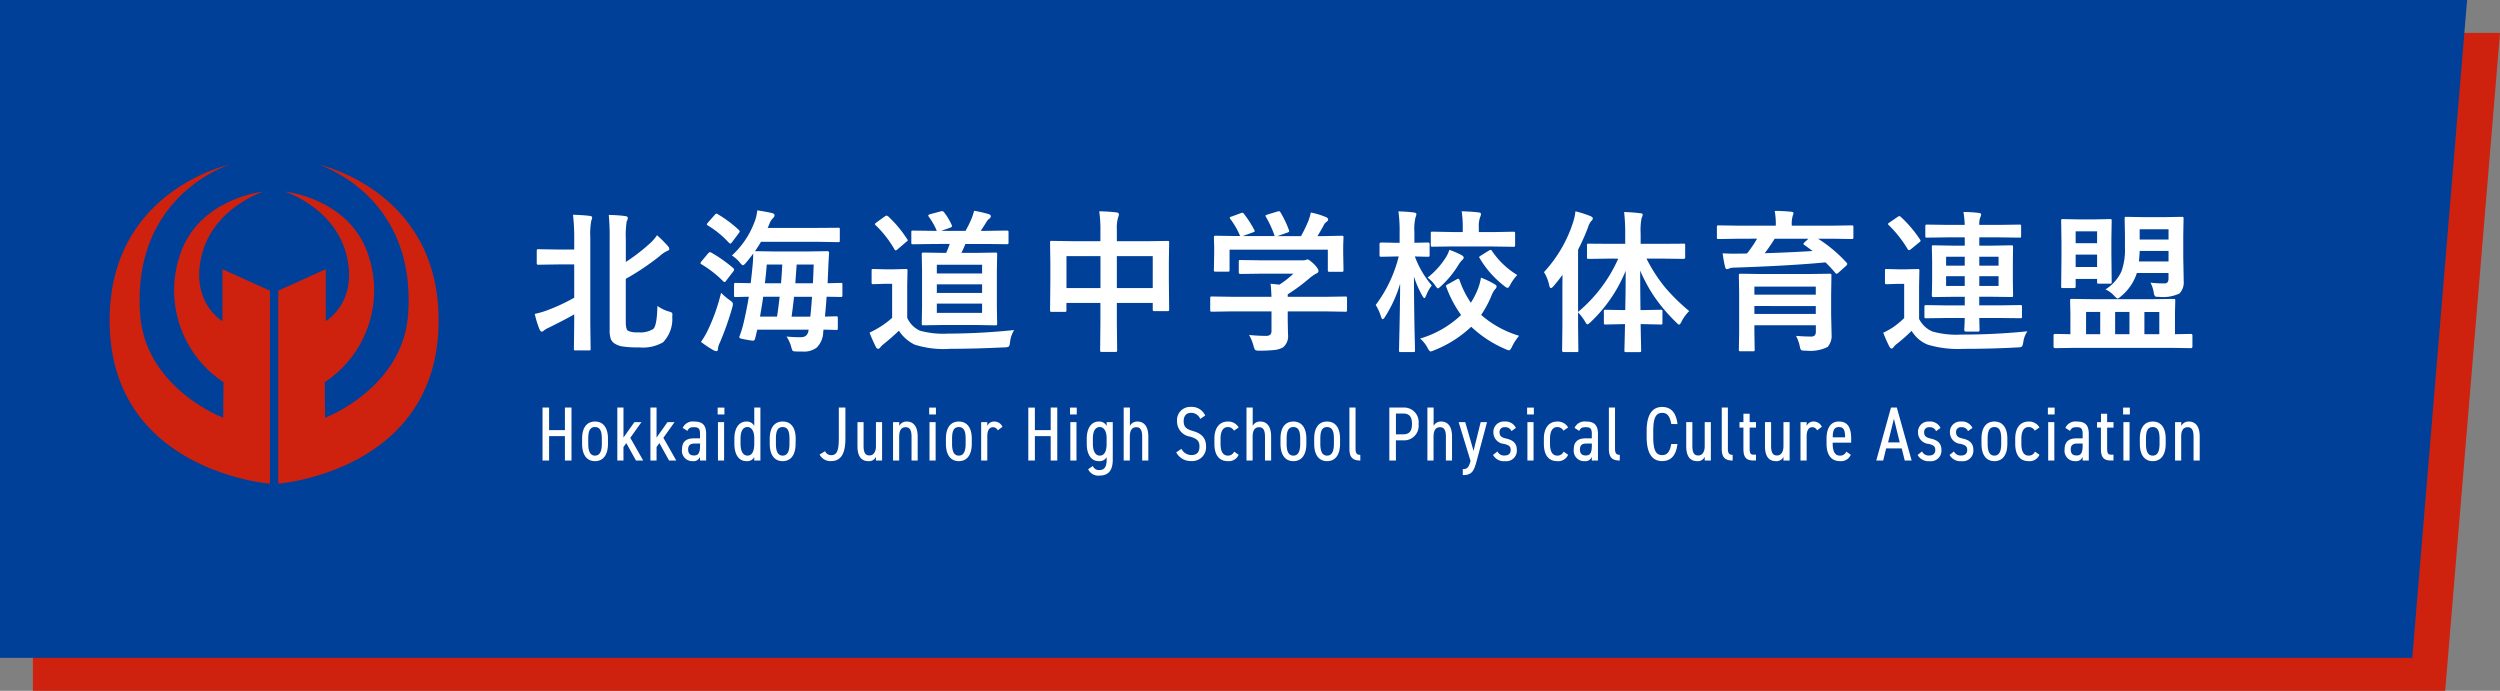 <svg data-name="グループ 329" xmlns="http://www.w3.org/2000/svg" width="228" height="63"><rect width="100%" height="100%" fill="#808080" stroke="none"/><defs><clipPath id="a"><path data-name="長方形 1985" fill="#cf220e" stroke="rgba(0,0,0,0)" stroke-dasharray="0 52" d="M0 0h30v29.108H0z"/></clipPath></defs><path data-name="パス 1128" d="M3 3h225l-5 60H3Z" fill="#cf220e"/><path data-name="パス 1125" d="M0 0h225l-5 60H0Z" fill="#004098"/><g data-name="グループ 262"><g data-name="グループ 260" transform="translate(10 15)" clip-path="url(#a)"><path data-name="パス 1119" d="M19.02 0s10.655 2.25 10.972 13.678c.4 14.28-14.612 15.431-14.612 15.431V11.51l4.333-1.96v4.733s2.964-1.7 1.889-6.024-5.618-5.785-5.618-5.785 6.068.614 7.674 6a10.027 10.027 0 0 1-4.04 11.379l.024 3.251s7.094-2.683 7.578-9.427C28.005 2.725 19.02 0 19.02 0" fill="#cf220e"/><path data-name="パス 1119 - アウトライン" d="M15.88 29.108h-1v-.1h1Zm7.2-20.786-.031-.089.942-.335.035.1Zm.718-5.574-.079-.055.568-.823.085.059Z" fill="rgba(0,0,0,0)"/><path data-name="パス 1120" d="M10.98 0S.324 2.25.007 13.678c-.4 14.28 14.612 15.431 14.612 15.431V11.51l-4.332-1.96v4.733S7.323 12.586 8.4 8.259s5.618-5.785 5.618-5.785-6.068.614-7.674 6a10.027 10.027 0 0 0 4.04 11.379l-.026 3.247s-7.094-2.683-7.578-9.427C1.995 2.725 10.98 0 10.98 0" fill="#cf220e"/><path data-name="パス 1120 - アウトライン" d="m14.581 29.607-.111-.01.1-.995.087.008ZM4.441 6.543l-.9-.425.045-.094.9.433Zm5.693-.719-.789-.614.066-.083.782.624Z" fill="rgba(0,0,0,0)"/></g></g><path data-name="パス 1567" d="M59.956 27.9a3.357 3.357 0 0 0 1.032.506.994.994 0 0 1 .28.109.2.2 0 0 1 .055.164q0 .062-.014.205a3.043 3.043 0 0 1-.84 2.335 3.661 3.661 0 0 1-2.153.465 9.506 9.506 0 0 1-1.552-.089 1.8 1.8 0 0 1-.7-.26.889.889 0 0 1-.364-.435 2.384 2.384 0 0 1-.1-.807V21.86a20.981 20.981 0 0 0-.08-2.26q.841.021 1.47.1.267.027.267.2a.7.7 0 0 1-.1.28 8.244 8.244 0 0 0-.082 1.654v2.058a17.17 17.17 0 0 0 2.153-1.654 3.829 3.829 0 0 0 .69-.786 10.506 10.506 0 0 1 1.012 1.012.394.394 0 0 1 .109.267q0 .089-.212.164a2.943 2.943 0 0 0-.67.465 22.567 22.567 0 0 1-3.086 2.069v3.9q0 .69.185.827a1.824 1.824 0 0 0 .923.15A2.235 2.235 0 0 0 59.58 30q.335-.3.376-2.1Zm-7.7-8.312q.882.021 1.524.1.226.027.226.157a.824.824 0 0 1-.082.28 6.943 6.943 0 0 0-.089 1.552v7.786l.03 2.337q0 .116-.027.137a.235.235 0 0 1-.123.021h-1.224q-.109 0-.13-.027a.255.255 0 0 1-.02-.131l.027-2.338v-.793q-.827.479-2.324 1.217a1.966 1.966 0 0 0-.417.239.362.362 0 0 1-.227.123q-.089 0-.185-.185a8.222 8.222 0 0 1-.443-1.435 7.846 7.846 0 0 0 1.2-.355 17.163 17.163 0 0 0 2.396-1.122v-3.035H50.9l-1.777.027q-.123.001-.145-.027a.2.2 0 0 1-.027-.13v-1.107q0-.109.034-.13a.276.276 0 0 1 .137-.021l1.778.028h1.47v-1.039a18.491 18.491 0 0 0-.111-2.126ZM66.75 23.3a7.851 7.851 0 0 0 2.058-3.049 3.685 3.685 0 0 0 .253-1.066q.69.1 1.326.239.253.062.253.212a.368.368 0 0 1-.123.239 1.381 1.381 0 0 0-.321.472 4.38 4.38 0 0 1-.185.438H74.6l1.832-.014a.252.252 0 0 1 .137.021.2.2 0 0 1 .021.116v1.012q0 .116-.034.144a.214.214 0 0 1-.123.021l-1.833-.033h-5.2q-.226.4-.547.854l1.764.027h3.069l1.757-.027a.151.151 0 0 1 .171.171q-.048.7-.068 1.189l-.068 1.565 1.184-.031a.232.232 0 0 1 .144.027.235.235 0 0 1 .021.123v.984a.205.205 0 0 1-.024.126.24.24 0 0 1-.14.024l-.163-.001q-.492-.014-1.114-.021-.041.67-.15 1.812l1-.027a.249.249 0 0 1 .15.027.235.235 0 0 1 .023.126v.943q0 .1-.027.126a.26.26 0 0 1-.144.024l-.157-.007q-.458-.016-.981-.023l-.027.308a2.019 2.019 0 0 1-.592 1.329 1.9 1.9 0 0 1-1.251.362q-.574 0-.745-.014t-.212-.077a1.756 1.756 0 0 1-.123-.371 3.328 3.328 0 0 0-.417-.909 11.851 11.851 0 0 0 1.313.062q.636 0 .7-.69H69.06q-.1.458-.185.779-.041.226-.212.226a3.866 3.866 0 0 1-.547-.082 5.251 5.251 0 0 1-.567-.116q-.123-.041-.123-.109a.478.478 0 0 1 .034-.137 8.823 8.823 0 0 0 .34-1.107q.294-1.244.492-2.454-.5.007-.909.021l-.28.007a.216.216 0 0 1-.137-.027.235.235 0 0 1-.021-.123v-.984q0-.109.034-.13a.214.214 0 0 1 .121-.027l1.36.027q.082-.588.191-1.764.041-.444.041-.937-.273.383-.656.834-.185.226-.28.226t-.28-.239a3.093 3.093 0 0 0-.726-.647Zm7.308 3.767h-1.641q-.137 1.21-.226 1.812H73.9q.075-.613.157-1.816Zm-4.745 1.807h1.552q.1-.6.239-1.812h-1.5q-.127.882-.291 1.812Zm4.895-4.751h-1.552l-.123 1.709h1.606q.055-1.176.069-1.709Zm-4.279 0q-.062.827-.171 1.709h1.47q.055-.561.116-1.709Zm-6 7.062a8.008 8.008 0 0 0 .633-1.085 17.133 17.133 0 0 0 1.2-3.4 5.76 5.76 0 0 0 .772.663q.308.2.308.355a1.592 1.592 0 0 1-.055.314 26.824 26.824 0 0 1-1.131 3.207 1.6 1.6 0 0 0-.178.561q0 .226-.144.226a.753.753 0 0 1-.308-.109 10.106 10.106 0 0 1-1.093-.732Zm.937-8.148a12.556 12.556 0 0 1 2.023 1.429.2.2 0 0 1 .062.123.368.368 0 0 1-.068.157l-.643.834q-.1.144-.15.144a.314.314 0 0 1-.13-.068 9.969 9.969 0 0 0-1.976-1.545q-.1-.055-.1-.109a.337.337 0 0 1 .082-.157l.615-.738q.097-.107.166-.107a.276.276 0 0 1 .123.036Zm.6-3.5a10.92 10.92 0 0 1 1.921 1.442.164.164 0 0 1 .075.116.385.385 0 0 1-.089.178l-.615.82q-.1.123-.144.123a.249.249 0 0 1-.123-.062 8.8 8.8 0 0 0-1.928-1.586q-.1-.048-.1-.1a.373.373 0 0 1 .089-.157l.629-.711q.1-.116.157-.116a.284.284 0 0 1 .133.052ZM85.28 22.25l-2.017.027q-.109 0-.13-.034a.255.255 0 0 1-.021-.13V21.2a.249.249 0 0 1 .027-.15.235.235 0 0 1 .123-.021l2.017.027h.157a6.1 6.1 0 0 0-.725-1.285.2.2 0 0 1-.055-.109q0-.075.178-.13l.95-.253a.506.506 0 0 1 .137-.027.274.274 0 0 1 .157.082 5.413 5.413 0 0 1 .718 1.189.265.265 0 0 1 .027.1q0 .075-.157.137l-.827.294h2.215a9.662 9.662 0 0 0 .547-1.107 5.728 5.728 0 0 0 .239-.725 12.008 12.008 0 0 1 1.34.308q.185.068.185.191a.315.315 0 0 1-.137.226.86.86 0 0 0-.253.28q-.349.561-.533.827h.444l1.921-.027q.123 0 .15.034a.276.276 0 0 1 .021.137v.909q0 .116-.034.144a.276.276 0 0 1-.137.021l-1.919-.022h-1.846q-.13.342-.362.813h1.326l1.764-.027a.249.249 0 0 1 .15.027.255.255 0 0 1 .021.13l-.027 1.518v3.329l.027 1.46a.233.233 0 0 1-.027.144.232.232 0 0 1-.144.027l-1.764-.031h-2.994l-1.777.027q-.123 0-.15-.034a.276.276 0 0 1-.021-.137l.027-1.456v-3.329l-.027-1.518q0-.116.034-.137a.276.276 0 0 1 .137-.021l1.777.027h.28q.144-.308.321-.813Zm4.286 6.282v-.841h-4.128v.841Zm-4.128-4.388v.793h4.129v-.793Zm0 2.57h4.129v-.786h-4.129Zm7.054 3.386a2.53 2.53 0 0 0-.376 1.112q-.041.349-.123.4a.878.878 0 0 1-.4.068q-2.652.13-4.895.13a8.786 8.786 0 0 1-3.263-.372 3.575 3.575 0 0 1-1.456-1.279q-.629.609-1.415 1.241a1.515 1.515 0 0 0-.28.28.277.277 0 0 1-.205.13q-.116 0-.2-.171a12.613 12.613 0 0 1-.573-1.309 7.681 7.681 0 0 0 .827-.437 7.829 7.829 0 0 0 1.23-.909v-3.1h-.683l-1.025.034q-.123 0-.144-.034a.276.276 0 0 1-.021-.137v-1.063q0-.109.027-.13a.276.276 0 0 1 .137-.021l1.025.027h.882l1.046-.027q.116 0 .137.027a.235.235 0 0 1 .021.123l-.027 1.333v2.967a2.316 2.316 0 0 0 1.162 1.176 8.106 8.106 0 0 0 2.577.267 60.231 60.231 0 0 0 6.015-.326Zm-11.5-10.377a10.678 10.678 0 0 1 1.743 2.092.174.174 0 0 1 .055.1q0 .048-.137.144l-.793.677a.343.343 0 0 1-.171.1q-.055 0-.123-.109a9.751 9.751 0 0 0-1.709-2.187q-.068-.062-.068-.1t.137-.15l.759-.547a.423.423 0 0 1 .164-.082.3.3 0 0 1 .138.067Zm19.258-.453q.937.021 1.552.1.239.027.239.171a.649.649 0 0 1-.068.28 3.428 3.428 0 0 0-.116 1.128V22h2.713l1.9-.027q.116 0 .137.027a.255.255 0 0 1 .021.13l-.028 1.733v1.62l.027 2.734a.224.224 0 0 1-.024.13q-.024.027-.126.027h-1.189q-.116 0-.137-.034a.214.214 0 0 1-.021-.123v-.587h-3.274v1.723l.028 2.59q0 .109-.027.13a.235.235 0 0 1-.123.021h-1.252q-.109 0-.13-.027a.235.235 0 0 1-.021-.123l.027-2.563V27.63h-3.1v.643a.249.249 0 0 1-.027.15.255.255 0 0 1-.13.021h-1.185q-.109 0-.13-.034a.276.276 0 0 1-.021-.137l.027-2.741v-1.443l-.027-1.962q0-.116.027-.137a.255.255 0 0 1 .13-.021l1.9.027h2.536v-.937a11.616 11.616 0 0 0-.108-1.789Zm4.881 4.088h-3.275v2.912h3.274Zm-7.868 0v2.912h3.1v-2.913Zm15.01 5.042-1.75.027q-.109 0-.13-.027a.235.235 0 0 1-.021-.123v-1.08q0-.116.027-.137a.235.235 0 0 1 .123-.021l1.75.027h3.685q-.027-.786-.082-1.189l.813.082a9.076 9.076 0 0 0 1.271-1h-3.02l-1.812.027q-.15 0-.15-.137v-.984q0-.109.027-.13a.235.235 0 0 1 .123-.021l1.812.027h3.794a1.153 1.153 0 0 0 .335-.027.773.773 0 0 1 .178-.055q.137 0 .608.444.39.41.39.6a.227.227 0 0 1-.171.226 3.751 3.751 0 0 0-.67.465 17.026 17.026 0 0 1-1.962 1.449v.226h3.5l1.75-.027a.216.216 0 0 1 .137.027.255.255 0 0 1 .021.13v1.08a.205.205 0 0 1-.024.126.222.222 0 0 1-.133.024l-1.751-.029h-3.5v.9l.027 1.217a1.316 1.316 0 0 1-.444 1.153 1.953 1.953 0 0 1-.772.246 11.135 11.135 0 0 1-1.374.062.817.817 0 0 1-.4-.055.905.905 0 0 1-.148-.349 4.051 4.051 0 0 0-.417-1.025q.834.082 1.5.082a.65.65 0 0 0 .438-.109.522.522 0 0 0 .109-.376V28.4Zm.034-8.647.841-.308a.415.415 0 0 1 .15-.041q.075 0 .157.109a9.749 9.749 0 0 1 .937 1.456.385.385 0 0 1 .041.116q0 .048-.171.109l-.923.335h2.912a9.455 9.455 0 0 0-.8-1.75.233.233 0 0 1-.041-.1q0-.048.171-.109l.923-.28a.5.5 0 0 1 .13-.027q.082 0 .15.109a9.236 9.236 0 0 1 .772 1.627.4.4 0 0 1 .021.1q0 .055-.178.116l-.909.321h2.16a12.7 12.7 0 0 0 .684-1.415 4.67 4.67 0 0 0 .212-.738 6.861 6.861 0 0 1 1.381.417q.2.089.2.212a.265.265 0 0 1-.137.212.814.814 0 0 0-.267.321q-.294.547-.574.991h.362l1.845-.036a.249.249 0 0 1 .15.027.235.235 0 0 1 .021.123l-.027.759v.643l.027 1.565q0 .123-.034.15a.276.276 0 0 1-.137.021h-1.1q-.116 0-.137-.034a.276.276 0 0 1-.021-.137V22.77h-8.962v1.846q0 .116-.027.137a.235.235 0 0 1-.123.021h-1.108a.249.249 0 0 1-.15-.027.255.255 0 0 1-.021-.13l.027-1.579v-.52l-.027-.868q0-.109.034-.13a.276.276 0 0 1 .137-.021l1.846.027h.376a7.211 7.211 0 0 0-.9-1.565.249.249 0 0 1-.048-.109q.005-.052.155-.104Zm14.012 9.14q-.13.212-.226.212-.075 0-.15-.239a4.4 4.4 0 0 0-.479-1.053 12.3 12.3 0 0 0 2.1-4.423h-.239l-1.354.027q-.109 0-.137-.034a.255.255 0 0 1-.021-.13v-1q0-.137.157-.137l1.354.027h.321V21.2a12.743 12.743 0 0 0-.109-1.921q.807.021 1.4.1.239.027.239.144a.836.836 0 0 1-.082.308 4.625 4.625 0 0 0-.1 1.347v.964l1.23-.027q.157 0 .157.137v1a.232.232 0 0 1-.027.144.255.255 0 0 1-.13.021l-1.189-.027a8.758 8.758 0 0 0 1.544 2.64 3.665 3.665 0 0 0-.506.909q-.109.253-.171.253t-.191-.226a9.255 9.255 0 0 1-.759-1.75q.007 2.352.055 4.874l.034 1.41.007.438a.249.249 0 0 1-.027.15.276.276 0 0 1-.137.021h-1.135q-.116 0-.137-.027a.324.324 0 0 1-.021-.144l.021-.964q.068-2.734.082-5.106a11.765 11.765 0 0 1-1.374 3.02Zm12.223 1.731a4.52 4.52 0 0 0-.642.991q-.164.335-.28.335a1.1 1.1 0 0 1-.32-.109 10.638 10.638 0 0 1-3.126-2.041 10.487 10.487 0 0 1-3.374 2.143 1.057 1.057 0 0 1-.335.109q-.1 0-.28-.335a2.775 2.775 0 0 0-.67-.841 9.236 9.236 0 0 0 3.736-2.146 10.809 10.809 0 0 1-1.351-2.563.259.259 0 0 1-.027-.1q0-.055.185-.15l.807-.451a.37.37 0 0 1 .135-.044q.068 0 .116.144a8.657 8.657 0 0 0 1.025 2.044 7.2 7.2 0 0 0 .574-1.087 4.967 4.967 0 0 0 .349-1.2 7.4 7.4 0 0 1 1.23.588q.2.116.2.205a.414.414 0 0 1-.157.28 1.975 1.975 0 0 0-.321.588 9.55 9.55 0 0 1-.937 1.736 9.342 9.342 0 0 0 3.463 1.904Zm-6.036-8.148-1.86.024a.216.216 0 0 1-.137-.027.235.235 0 0 1-.021-.123v-1.064a.216.216 0 0 1 .027-.137.255.255 0 0 1 .13-.021l1.859.034h.9v-.41a9.5 9.5 0 0 0-.1-1.483q.923.027 1.524.1.239.027.239.144a.877.877 0 0 1-.082.294 2.465 2.465 0 0 0-.116.95v.41h1.292l1.846-.034q.123 0 .144.027a.2.2 0 0 1 .027.13v1.066q0 .109-.034.13a.276.276 0 0 1-.137.021l-1.846-.027Zm3.568.417a7.4 7.4 0 0 0 2.3 2.188 4.156 4.156 0 0 0-.629.868q-.15.308-.253.308a.654.654 0 0 1-.294-.171 8.9 8.9 0 0 1-2.249-2.536.214.214 0 0 1-.048-.1q0-.055.157-.144l.725-.451a.464.464 0 0 1 .164-.068q.053-.004.127.106Zm-3.89-.109a9.086 9.086 0 0 1 1.094.472q.212.13.212.226a.319.319 0 0 1-.144.239 2.262 2.262 0 0 0-.335.438 9.072 9.072 0 0 1-1.565 1.914q-.246.226-.308.226-.082 0-.267-.294a3.1 3.1 0 0 0-.677-.684 7.343 7.343 0 0 0 1.682-1.866 3.191 3.191 0 0 0 .309-.672Zm14.621.8-1.921.027q-.109 0-.13-.027a.235.235 0 0 1-.021-.123V22.38q0-.123.027-.144a.307.307 0 0 1 .123-.014l1.921.014h1.415v-.909a16.7 16.7 0 0 0-.1-1.989 14.3 14.3 0 0 1 1.47.109q.226 0 .226.144a1.04 1.04 0 0 1-.1.294 5.777 5.777 0 0 0-.089 1.415v.937h1.989l1.935-.014a.214.214 0 0 1 .123.021.4.4 0 0 1 .014.137v1.08q0 .15-.137.15l-1.935-.027h-1.456a14.383 14.383 0 0 0 1.723 2.659 17.638 17.638 0 0 0 2.174 2.126 3.631 3.631 0 0 0-.69.943q-.144.294-.226.294t-.294-.226a15.381 15.381 0 0 1-2.051-2.44 14.437 14.437 0 0 1-1.21-2.263q0 1.415.027 3.6h.321l1.531-.027q.109 0 .13.027a.235.235 0 0 1 .021.123v1.025a.26.26 0 0 1-.024.144q-.024.027-.126.027l-1.531-.034h-.308q.014.834.034 1.729l.014.67q0 .109-.027.13a.255.255 0 0 1-.13.021h-1.2a.249.249 0 0 1-.15-.027.235.235 0 0 1-.021-.123q0-.062.021-.841.021-.861.034-1.559h-.246l-1.531.034q-.109 0-.13-.034a.276.276 0 0 1-.021-.137V28.4a.205.205 0 0 1 .024-.126.205.205 0 0 1 .126-.024l1.531.027h.267q.041-1.641.041-3.582a13.37 13.37 0 0 1-3.192 4.676q-.232.212-.294.212-.082 0-.226-.267a4.675 4.675 0 0 0-.629-.827v1.34l.027 2.128q0 .109-.027.13a.255.255 0 0 1-.13.021H142.6q-.137 0-.137-.15l.027-2.133v-3.179q0-1.019.014-1.579-.526.69-.813 1.019-.157.185-.253.185t-.15-.253a3.612 3.612 0 0 0-.479-1.2 12.144 12.144 0 0 0 2.659-4.553 4.88 4.88 0 0 0 .212-.991 9.631 9.631 0 0 1 1.36.431q.226.1.226.212a.367.367 0 0 1-.157.253 1.623 1.623 0 0 0-.28.561 19.85 19.85 0 0 1-.909 2.044v5.674a13.394 13.394 0 0 0 3.664-4.86Zm16.995 7.047q.793.062 1.333.062a.485.485 0 0 0 .383-.116.534.534 0 0 0 .089-.349v-.561H160v.633l.027 1.586q0 .109-.027.13a.255.255 0 0 1-.13.021h-1.135q-.109 0-.13-.027a.235.235 0 0 1-.021-.123l.027-1.572v-3.567l-.027-1.613a.249.249 0 0 1 .027-.15.255.255 0 0 1 .13-.021l1.928.027h4.286l1.914-.027q.116 0 .137.034a.276.276 0 0 1 .021.137L167 26.857v1.853l.041 1.771a1.564 1.564 0 0 1-.362 1.162 3.545 3.545 0 0 1-1.976.335 1.189 1.189 0 0 1-.424-.041.485.485 0 0 1-.123-.28 3.777 3.777 0 0 0-.356-1.026Zm1.8-4.491H160v.731h5.6Zm-5.6 2.488h5.6v-.718H160Zm-1.511-6.856-1.75.027q-.116 0-.137-.027a.235.235 0 0 1-.021-.123v-.93a.232.232 0 0 1 .027-.144.255.255 0 0 1 .13-.021l1.75.027h3.466v-.041a6.915 6.915 0 0 0-.1-1.306q.684 0 1.5.075.212.021.212.137a.418.418 0 0 1-.034.137.838.838 0 0 0-.048.144 2.694 2.694 0 0 0-.075.813v.041h3.7l1.75-.027q.123 0 .144.027a.186.186 0 0 1 .027.123v.943q0 .109-.034.13a.276.276 0 0 1-.137.021l-1.75-.027h-1.3a12.9 12.9 0 0 1 2.591 2.174.192.192 0 0 1 .068.13q0 .068-.116.178l-.684.615q-.109.1-.164.1a.167.167 0 0 1-.116-.068q-.342-.417-.9-.971-3.24.308-8.319.479a1.154 1.154 0 0 0-.472.082.484.484 0 0 1-.2.055q-.123 0-.164-.185a10.868 10.868 0 0 1-.226-1.258q.6.034 1.06.034.191 0 .383-.007.52 0 .779-.014a10.443 10.443 0 0 0 .916-1.347Zm6.07.574q-.089-.062-.089-.1t.089-.137l.369-.335h-3.078a15.644 15.644 0 0 1-.909 1.319q2.27-.068 4.368-.2-.089-.076-.745-.547ZM177.6 29l-1.921.027a.249.249 0 0 1-.15-.027.235.235 0 0 1-.021-.123v-.9q0-.109.034-.13a.276.276 0 0 1 .137-.021l1.921.027h1.586v-.786h-1.012l-1.853.027q-.137 0-.137-.15l.027-1.258V23.8l-.027-1.258a.249.249 0 0 1 .027-.15.178.178 0 0 1 .109-.021l1.853.034h1.012v-.759h-1.531l-1.907.027a.216.216 0 0 1-.137-.027.235.235 0 0 1-.021-.123v-.889q0-.109.034-.13a.214.214 0 0 1 .123-.021l1.907.027h1.531a9.683 9.683 0 0 0-.116-1.176 12.283 12.283 0 0 1 1.395.082q.219.027.219.157a.864.864 0 0 1-.082.253 1.776 1.776 0 0 0-.089.684h1.743l1.921-.027q.109 0 .13.027a.236.236 0 0 1 .021.123v.889q0 .109-.027.13a.235.235 0 0 1-.123.021l-1.921-.027h-1.743v.759h1.088l1.839-.034q.109 0 .13.034a.276.276 0 0 1 .021.137l-.017 1.258v1.88l.021 1.258a.206.206 0 0 1-.024.126.206.206 0 0 1-.126.024l-1.844-.025h-1.094v.786h1.812l1.935-.027q.109 0 .13.027a.236.236 0 0 1 .021.123v.9a.206.206 0 0 1-.024.126.205.205 0 0 1-.126.024L182.322 29h-1.812l.027 1.094a.133.133 0 0 1-.15.15h-1.08q-.164 0-.164-.15s0-.116.014-.335.018-.485.027-.759Zm4.669-2.926v-.882h-1.757v.882Zm-4.785 0h1.7v-.882h-1.7Zm4.785-2.659h-1.757v.813h1.757Zm-4.785.813h1.7v-.813h-1.7Zm7.416 5.986a2.231 2.231 0 0 0-.376 1q-.068.355-.137.4a.8.8 0 0 1-.387.07q-2.317.13-4.895.13a9.712 9.712 0 0 1-3.281-.376 3.023 3.023 0 0 1-1.483-1.265 16.66 16.66 0 0 1-1.329 1.176 1.593 1.593 0 0 0-.308.294q-.082.144-.191.144t-.212-.2a10.872 10.872 0 0 1-.547-1.244 7.791 7.791 0 0 0 .827-.451 7.884 7.884 0 0 0 1.08-.882v-3.123h-.588l-1 .034q-.123 0-.144-.034a.276.276 0 0 1-.021-.137v-1.066q0-.109.027-.13a.276.276 0 0 1 .137-.021l1 .027h.793l1.025-.027a.216.216 0 0 1 .137.027.235.235 0 0 1 .021.123l-.027 1.36v3.035a2.4 2.4 0 0 0 1.217 1.155 8.113 8.113 0 0 0 2.646.28 58.547 58.547 0 0 0 6.016-.299Zm-11.554-10.439a11.112 11.112 0 0 1 1.771 2.085.238.238 0 0 1 .041.1q0 .055-.137.157l-.752.615a.33.33 0 0 1-.171.082q-.068 0-.123-.1a10.888 10.888 0 0 0-1.723-2.187q-.068-.062-.068-.1t.137-.137l.731-.5a.364.364 0 0 1 .171-.082.211.211 0 0 1 .123.067Zm15.811 11.95-1.737.027q-.137 0-.137-.15v-1q0-.15.137-.15l1.4.027v-1.892l-.027-1.169q0-.116.034-.137a.276.276 0 0 1 .137-.021l1.948.027h5.373l1.948-.027q.109 0 .13.027a.255.255 0 0 1 .021.13l-.027 1.169v1.894l1.456-.027q.137 0 .137.15v1q0 .15-.137.15l-1.735-.028Zm7.772-3.274h-1.36v2.029h1.36ZM192.9 30.48h1.306v-2.03H192.9Zm-2.652 0h1.292v-2.03h-1.29Zm5.872-4.7a11.641 11.641 0 0 0 1.285.068q.362 0 .362-.417V24.9h-2.885a4.549 4.549 0 0 1-1.436 2.112q-.232.212-.328.212-.075 0-.321-.267a2.343 2.343 0 0 0-.779-.561 3.843 3.843 0 0 0 1.456-1.641 5.83 5.83 0 0 0 .321-2.16v-1.138l-.027-1.524q0-.116.027-.137a.235.235 0 0 1 .123-.021l1.538.027h1.989l1.545-.027q.109 0 .13.027a.255.255 0 0 1 .021.13l-.027 1.524v2.024l.041 2.167a1.449 1.449 0 0 1-.39 1.121 3.519 3.519 0 0 1-1.839.308q-.342 0-.4-.068a.806.806 0 0 1-.109-.362 2.96 2.96 0 0 0-.295-.869Zm-1.05-1.937h2.7v-.957h-2.632q-.014.389-.068.957Zm2.7-2.933h-2.632v.937h2.632Zm-8.641 5.36h-1q-.109 0-.13-.027a.255.255 0 0 1-.021-.13l.027-2.68v-1.381l-.027-1.914a.216.216 0 0 1 .027-.137.255.255 0 0 1 .13-.021l1.367.027h1.559l1.354-.027a.249.249 0 0 1 .15.027.255.255 0 0 1 .021.13l-.027 1.593v1.477l.027 2.5q0 .123-.027.144a.324.324 0 0 1-.144.021h-1a.216.216 0 0 1-.137-.027.276.276 0 0 1-.021-.137v-.267H189.3v.67q0 .109-.034.137a.276.276 0 0 1-.137.022Zm.171-1.921h1.955v-1.128H189.3Zm1.955-3.249H189.3v1.08h1.955Z" fill="#fff"/><path data-name="パス 1566" d="M50.078 37.17h-.6V42h.6v-2.226h1.442V42h.6v-4.83h-.6v2.058h-1.442Zm5.369 2.842c0-1-.427-1.568-1.183-1.568s-1.176.567-1.176 1.568v.462c0 1 .42 1.582 1.176 1.582s1.183-.581 1.183-1.582Zm-1.183 1.54c-.483 0-.616-.476-.616-1.078v-.462c0-.658.133-1.064.616-1.064s.623.406.623 1.064v.462c0 .602-.14 1.078-.623 1.078Zm3.591-3.052-.994 1.407V37.17H56.3V42h.56v-1.232l.259-.357L58 42h.66l-1.176-2.072L58.5 38.5Zm3.017 0-.994 1.407V37.17h-.56V42h.56v-1.232l.259-.357.882 1.589h.658L60.5 39.928l1.016-1.428Zm1.328 2.478a.942.942 0 0 0 .989 1.078.611.611 0 0 0 .651-.4V42h.56v-2.429c0-.84-.371-1.127-1.092-1.127a1 1 0 0 0-1.043.581l.427.273c.14-.287.273-.336.609-.336.4 0 .539.126.539.609v.406h-.553c-.637 0-1.087.245-1.087 1.001Zm1.645-.322c0 .784-.259.882-.56.882-.322 0-.525-.154-.525-.546 0-.35.154-.539.567-.539h.518ZM65.478 42h.56v-3.5h-.56Zm-.028-4.2h.616v-.63h-.616Zm3.339 1.05a.743.743 0 0 0-.714-.406c-.658 0-1.1.567-1.1 1.568v.462c0 .91.357 1.582 1.1 1.582a.735.735 0 0 0 .714-.364V42h.56v-4.83h-.56Zm-.623 2.7c-.441 0-.63-.483-.63-1.078v-.462c0-.665.21-1.064.63-1.064.385 0 .623.385.623 1.015v.511c0 .604-.161 1.08-.623 1.08Zm4.4-1.54c0-1-.427-1.568-1.183-1.568s-1.183.569-1.183 1.57v.462c0 1 .42 1.582 1.176 1.582s1.183-.581 1.183-1.582Zm-1.187 1.542c-.483 0-.616-.476-.616-1.078v-.462c0-.658.133-1.064.616-1.064s.621.406.621 1.064v.462c0 .602-.138 1.078-.621 1.078Zm3.367-.1a1.109 1.109 0 0 0 1.036.6c.818.004 1.318-.535 1.318-2.04V37.17h-.6v2.842c0 1.176-.217 1.5-.714 1.5a.6.6 0 0 1-.539-.364Zm5.7-2.954h-.56v2.184c0 .546-.224.854-.588.854-.308 0-.539-.154-.539-.861V38.5H78.2v2.184c0 .98.392 1.372.994 1.372a.68.68 0 0 0 .693-.4V42h.56ZM81.445 42h.56v-2.184c0-.525.175-.854.588-.854.3 0 .539.154.539.861V42h.56v-2.184c0-.98-.427-1.372-.994-1.372a.74.74 0 0 0-.686.4V38.5h-.567Zm3.325 0h.56v-3.5h-.56Zm-.028-4.2h.616v-.63h-.616Zm3.885 2.212c0-1-.427-1.568-1.183-1.568s-1.176.567-1.176 1.568v.462c0 1 .42 1.582 1.176 1.582s1.183-.581 1.183-1.582Zm-1.183 1.54c-.483 0-.616-.476-.616-1.078v-.462c0-.658.133-1.064.616-1.064s.623.406.623 1.064v.462c0 .602-.14 1.078-.623 1.078Zm3.983-2.632a.818.818 0 0 0-.749-.476.672.672 0 0 0-.637.4V38.5h-.56V42h.56v-2.191c0-.581.2-.847.518-.847a.471.471 0 0 1 .434.287Zm2.954-1.75h-.6V42h.6v-2.226h1.442V42h.6v-4.83h-.6v2.058h-1.442ZM97.615 42h.56v-3.5h-.56Zm-.028-4.2h.613v-.63h-.616Zm3.339 1.05a.743.743 0 0 0-.714-.406c-.658 0-1.1.567-1.1 1.568v.462c0 .91.357 1.582 1.1 1.582a.735.735 0 0 0 .714-.364v.238c0 .6-.175.938-.658.938a.582.582 0 0 1-.6-.371l-.427.294a1.011 1.011 0 0 0 1.043.581c.8 0 1.2-.469 1.2-1.442V38.5h-.56Zm-.626 2.702c-.441 0-.63-.483-.63-1.078v-.462c0-.665.21-1.064.63-1.064.385 0 .623.385.623 1.015v.511c.003.602-.158 1.078-.623 1.078Zm2.18.448h.56v-2.184c0-.525.175-.854.588-.854.3 0 .539.154.539.861V42h.56v-2.184c0-.98-.427-1.372-.994-1.372a.74.74 0 0 0-.686.4V37.17h-.567Zm7.434-4.1a1.332 1.332 0 0 0-1.295-.791 1.206 1.206 0 0 0-1.274 1.3 1.4 1.4 0 0 0 1.2 1.414c.714.2.847.483.847.9 0 .371-.126.777-.728.777a1.019 1.019 0 0 1-.917-.567l-.476.322a1.484 1.484 0 0 0 1.393.791 1.253 1.253 0 0 0 1.327-1.346c0-.8-.462-1.183-1.2-1.393-.6-.168-.84-.371-.84-.9 0-.476.245-.756.658-.756a.9.9 0 0 1 .854.553Zm2.639 3.288a.6.6 0 0 1-.574.364c-.5 0-.665-.476-.665-1.078v-.462c0-.658.217-1.064.665-1.064a.622.622 0 0 1 .56.329l.427-.294a1.088 1.088 0 0 0-.987-.539c-.763 0-1.225.574-1.225 1.568v.462c0 .966.385 1.582 1.225 1.582a.975.975 0 0 0 .987-.581Zm1.127.812h.56v-2.184c0-.525.175-.854.588-.854.3 0 .539.154.539.861V42h.56v-2.184c0-.98-.427-1.372-.994-1.372a.74.74 0 0 0-.686.4V37.17h-.567Zm5.46-1.988c0-1-.427-1.568-1.183-1.568s-1.176.567-1.176 1.568v.462c0 1 .42 1.582 1.176 1.582s1.183-.581 1.183-1.582Zm-1.183 1.54c-.483 0-.616-.476-.616-1.078v-.462c0-.658.133-1.064.616-1.064s.623.406.623 1.064v.462c0 .602-.14 1.078-.623 1.078Zm4.256-1.54c0-1-.427-1.568-1.183-1.568s-1.176.567-1.176 1.568v.462c0 1 .42 1.582 1.176 1.582s1.183-.581 1.183-1.582Zm-1.183 1.54c-.483 0-.616-.476-.616-1.078v-.462c0-.658.133-1.064.616-1.064s.623.406.623 1.064v.462c0 .602-.14 1.078-.623 1.078Zm2.037-.63c0 .728.238 1.078.994 1.078v-.518c-.448 0-.434-.322-.434-.7V37.17h-.56Zm4.9-.763a1.327 1.327 0 0 0 1.407-1.491 1.333 1.333 0 0 0-1.407-1.5h-1.26V42h.6v-1.841Zm-.658-.546v-1.9h.658c.609 0 .805.35.805.952s-.2.945-.805.945Zm2.87 2.387h.56v-2.184c0-.525.175-.854.588-.854.3 0 .539.154.539.861V42h.56v-2.184c0-.98-.427-1.372-.994-1.372a.74.74 0 0 0-.686.4V37.17h-.567Zm3.906.133c-.161.567-.343.651-.679.651v.546c.84 0 1.015-.378 1.246-1.218l.966-3.612h-.581l-.651 2.625-.105-.371-.651-2.254h-.6l1.083 3.535Zm4.165-3.108a1.043 1.043 0 0 0-1.036-.581.943.943 0 0 0-1.015.994 1.042 1.042 0 0 0 .952 1.043c.5.112.623.252.623.56s-.182.5-.546.5a.664.664 0 0 1-.665-.371l-.4.322a1.13 1.13 0 0 0 1.1.567.961.961 0 0 0 1.071-1.032c0-.721-.511-.931-1.015-1.043-.378-.084-.56-.224-.56-.553a.426.426 0 0 1 .476-.469.587.587 0 0 1 .609.357ZM139.3 42h.56v-3.5h-.56Zm-.028-4.2h.616v-.63h-.616Zm3.328 3.388a.6.6 0 0 1-.574.364c-.5 0-.665-.476-.665-1.078v-.462c0-.658.217-1.064.665-1.064a.622.622 0 0 1 .56.329l.427-.294a1.088 1.088 0 0 0-.987-.539c-.763 0-1.225.574-1.225 1.568v.462c0 .966.385 1.582 1.225 1.582a.975.975 0 0 0 .987-.581Zm.931-.21a.942.942 0 0 0 .991 1.078.611.611 0 0 0 .651-.4V42h.56v-2.429c0-.84-.371-1.127-1.092-1.127a1 1 0 0 0-1.043.581l.427.273c.14-.287.273-.336.609-.336.4 0 .539.126.539.609v.406h-.553c-.637 0-1.092.245-1.092 1.001Zm1.645-.322c0 .784-.259.882-.56.882-.322 0-.525-.154-.525-.546 0-.35.154-.539.567-.539h.518Zm1.554.266c0 .728.238 1.078.994 1.078v-.518c-.448 0-.434-.322-.434-.7V37.17h-.56Zm6.258-2.247c-.126-1.057-.6-1.561-1.4-1.561-.868 0-1.414.644-1.414 2.2v.532c0 1.561.546 2.205 1.414 2.205.77 0 1.274-.476 1.393-1.561h-.56c-.133.707-.357 1.015-.833 1.015-.567 0-.812-.441-.812-1.659v-.532c0-1.225.252-1.659.812-1.659.448 0 .693.259.833 1.015Zm3.042-.175h-.56v2.184c0 .546-.224.854-.588.854-.308 0-.539-.154-.539-.861V38.5h-.56v2.184c0 .98.392 1.372.994 1.372a.68.68 0 0 0 .693-.4V42h.56Zm.994 2.422c0 .728.238 1.078.994 1.078v-.518c-.448 0-.434-.322-.434-.7V37.17h-.56ZM158.641 39H159v1.918c0 .728.2 1.078.9 1.078h.245v-.528h-.2c-.357 0-.378-.2-.378-.686V39h.581v-.5h-.581v-.77H159v.77h-.357Zm4.571-.5h-.56v2.184c0 .546-.224.854-.588.854-.308 0-.539-.154-.539-.861V38.5h-.56v2.184c0 .98.392 1.372.994 1.372a.68.68 0 0 0 .693-.4V42h.56Zm2.94.42a.818.818 0 0 0-.749-.476.672.672 0 0 0-.637.4V38.5h-.56V42h.56v-2.191c0-.581.2-.847.518-.847a.471.471 0 0 1 .434.287Zm2.233 2.268a.6.6 0 0 1-.6.364c-.476 0-.644-.476-.644-1.078v-.1h1.687v-.364c0-1.085-.364-1.568-1.127-1.568-.721 0-1.12.574-1.12 1.568v.462c0 .973.406 1.582 1.211 1.582a.967.967 0 0 0 1-.581Zm-.679-2.24c.4 0 .567.21.567.938h-1.127c0-.623.133-.938.56-.938ZM171.745 42l.273-1.106h1.421l.273 1.106h.63l-1.351-4.83h-.532L171.115 42Zm.98-3.808.532 2.156h-1.064Zm4.249.833a1.043 1.043 0 0 0-1.036-.581.943.943 0 0 0-1.015.994 1.042 1.042 0 0 0 .952 1.043c.5.112.623.252.623.56s-.182.5-.546.5a.664.664 0 0 1-.665-.371l-.4.322a1.13 1.13 0 0 0 1.1.567.961.961 0 0 0 1.071-1.029c0-.721-.511-.931-1.015-1.043-.378-.084-.56-.224-.56-.553a.426.426 0 0 1 .476-.469.587.587 0 0 1 .609.357Zm2.912 0a1.043 1.043 0 0 0-1.036-.581.943.943 0 0 0-1.015.994 1.042 1.042 0 0 0 .952 1.043c.5.112.623.252.623.56s-.182.5-.546.5a.664.664 0 0 1-.665-.371l-.4.322a1.13 1.13 0 0 0 1.1.567.961.961 0 0 0 1.071-1.032c0-.721-.511-.931-1.015-1.043-.378-.084-.56-.224-.56-.553a.426.426 0 0 1 .476-.469.587.587 0 0 1 .609.357Zm3.185.987c0-1-.427-1.568-1.183-1.568s-1.176.567-1.176 1.568v.462c0 1 .42 1.582 1.176 1.582s1.183-.581 1.183-1.582Zm-1.183 1.54c-.483 0-.616-.476-.616-1.078v-.462c0-.658.133-1.064.616-1.064s.623.406.623 1.064v.462c0 .602-.14 1.078-.623 1.078Zm3.7-.364a.6.6 0 0 1-.574.364c-.5 0-.665-.476-.665-1.078v-.462c0-.658.217-1.064.665-1.064a.622.622 0 0 1 .56.329l.426-.294a1.088 1.088 0 0 0-.987-.539c-.763 0-1.225.574-1.225 1.568v.462c0 .966.385 1.582 1.225 1.582a.975.975 0 0 0 .987-.581Zm1.207.812h.56v-3.5h-.56Zm-.028-4.2h.616v-.63h-.616Zm1.526 3.178a.942.942 0 0 0 .994 1.078.611.611 0 0 0 .651-.4V42h.56v-2.429c0-.84-.371-1.127-1.092-1.127a1 1 0 0 0-1.043.581l.427.273c.14-.287.273-.336.609-.336.4 0 .539.126.539.609v.406h-.553c-.637 0-1.092.245-1.092 1.001Zm1.645-.322c0 .784-.259.882-.56.882-.322 0-.525-.154-.525-.546 0-.35.154-.539.567-.539h.518ZM191.247 39h.357v1.918c0 .728.2 1.078.9 1.078h.245v-.528h-.2c-.357 0-.378-.2-.378-.686V39h.581v-.5h-.581v-.77h-.56v.77h-.357Zm2.408 3h.56v-3.5h-.56Zm-.028-4.2h.616v-.63h-.616Zm3.885 2.212c0-1-.427-1.568-1.183-1.568s-1.176.567-1.176 1.568v.462c0 1 .42 1.582 1.176 1.582s1.183-.581 1.183-1.582Zm-1.183 1.54c-.483 0-.616-.476-.616-1.078v-.462c0-.658.133-1.064.616-1.064s.623.406.623 1.064v.462c0 .602-.14 1.078-.623 1.078Zm2.037.448h.56v-2.184c0-.525.175-.854.588-.854.3 0 .539.154.539.861V42h.56v-2.184c0-.98-.427-1.372-.994-1.372a.74.74 0 0 0-.686.4V38.5h-.567Z" fill="#fff"/></svg>
